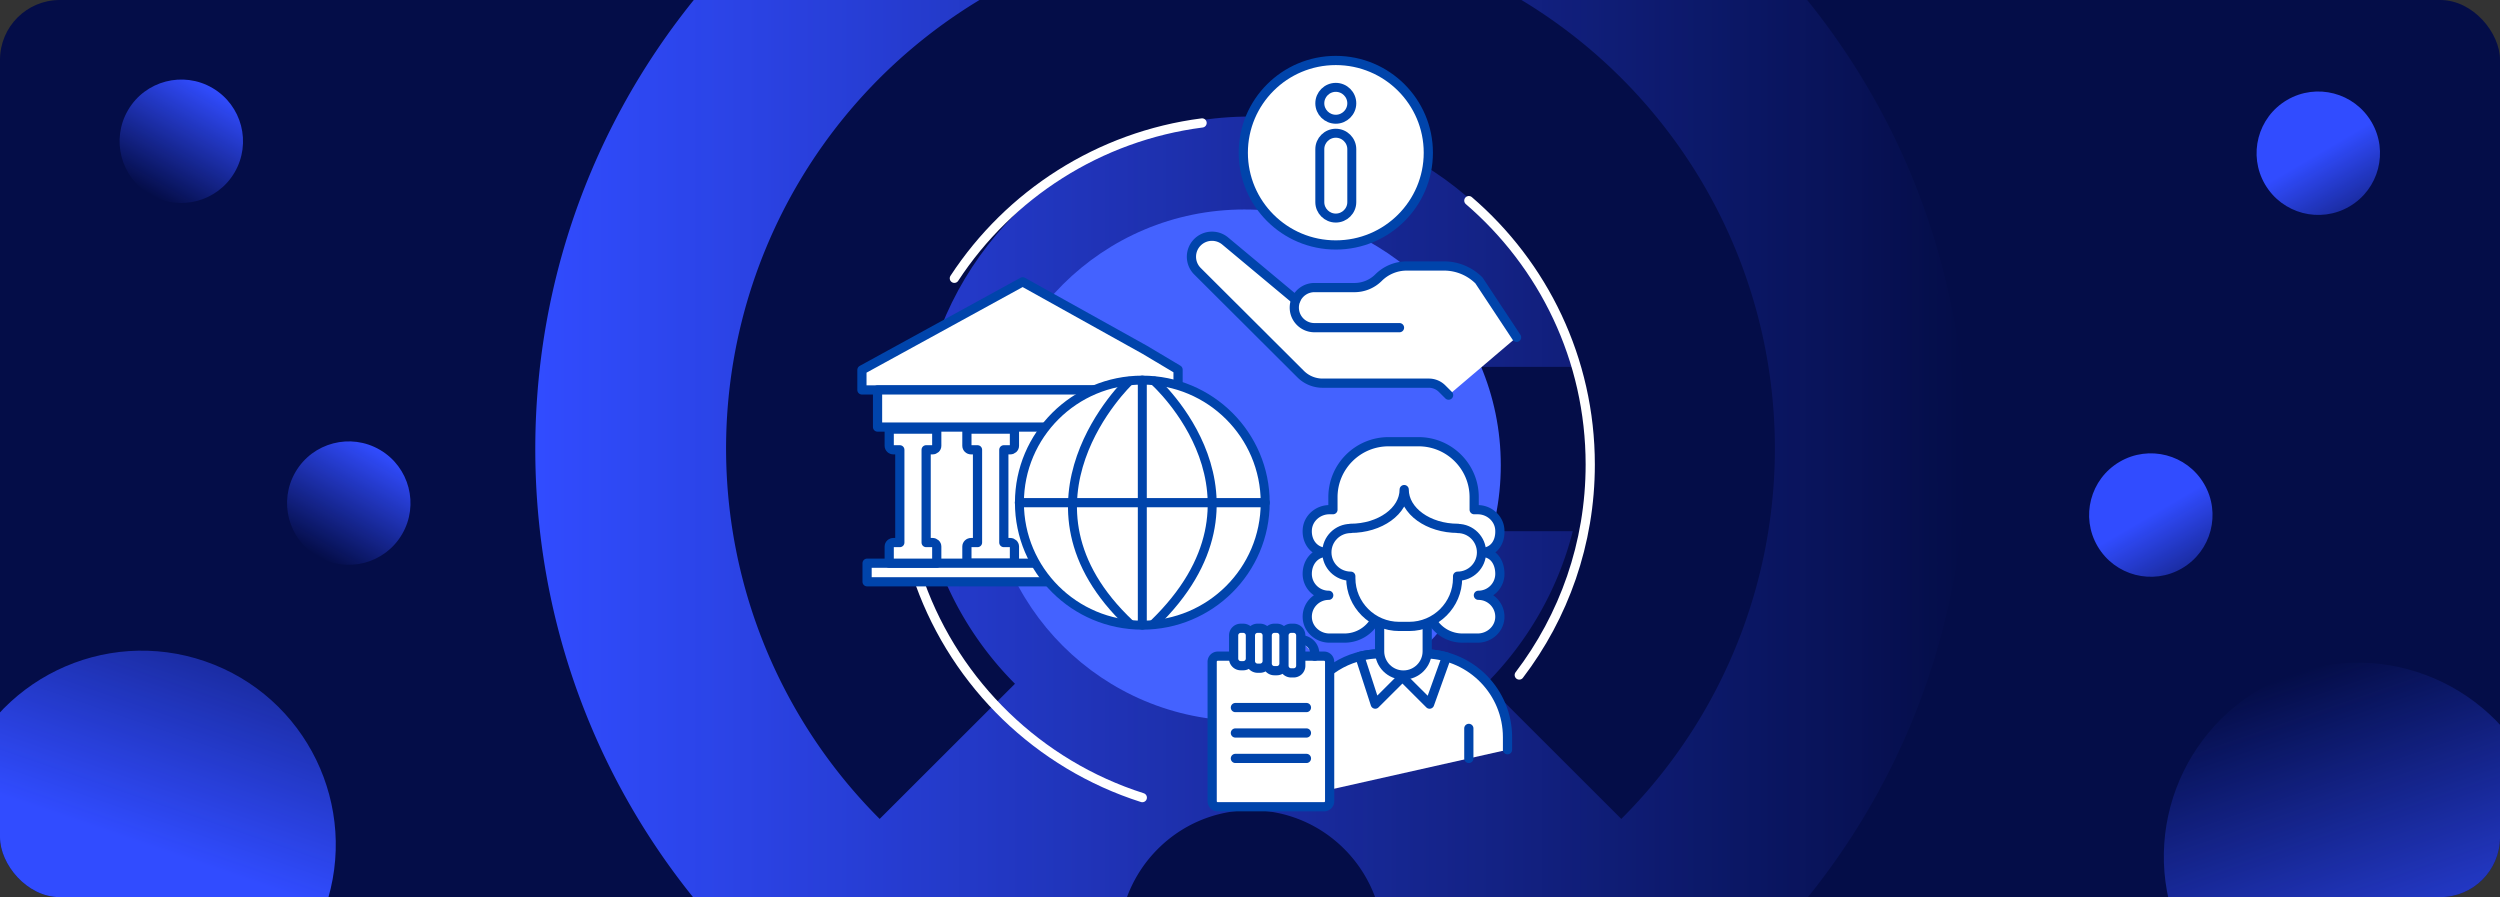 <svg width="836" height="300" fill="none" xmlns="http://www.w3.org/2000/svg"><rect width="100%" height="100%" fill="#333333" stroke="none"/><g clip-path="url(#a)"><rect width="836" height="300" rx="20" fill="#040D48"/><circle cx="788.436" cy="286.436" r="64.836" transform="rotate(-109.034 788.436 286.436)" fill="url(#b)"/><circle r="64.836" transform="scale(1 -1) rotate(70.966 221.821 -107.946)" fill="url(#c)"/><circle r="20.637" transform="scale(1 -1) rotate(-59.62 342.904 -702.163)" fill="url(#d)"/><circle cx="60.631" cy="47.24" r="20.637" transform="rotate(120.38 60.631 47.24)" fill="url(#e)"/><circle r="20.637" transform="scale(1 -1) rotate(-59.62 209.308 -713.792)" fill="url(#f)"/><circle cx="116.631" cy="168.24" r="20.637" transform="rotate(120.38 116.631 168.24)" fill="url(#g)"/><path d="M525.936 122.689c-12.231-48.122-55.845-83.717-107.772-83.717-51.927 0-95.54 35.595-107.771 83.717h215.543Z" fill="url(#h)"/><path fill-rule="evenodd" clip-rule="evenodd" d="M418.164 389.328c132.087 0 239.164-107.077 239.164-239.164S550.251-89 418.164-89 179 18.078 179 150.164c0 132.087 107.077 239.164 239.164 239.164ZM525.936 177.64l-215.543-.001c4.982 19.604 15.173 37.13 29.013 51.016l-45.242 45.194a175.121 175.121 0 0 1-47.993-89.694 175.016 175.016 0 0 1 9.979-101.213 175.222 175.222 0 0 1 64.588-78.617 175.494 175.494 0 0 1 97.426-29.523A175.491 175.491 0 0 1 515.59 4.325a175.215 175.215 0 0 1 64.588 78.617 175 175 0 0 1 9.979 101.213 175.114 175.114 0 0 1-47.993 89.694l-45.242-45.194c13.84-13.886 24.031-31.411 29.014-51.015ZM374.093 315.569c0-24.645 19.814-44.624 44.256-44.624 24.441 0 44.255 19.979 44.255 44.624h-88.511Z" fill="url(#i)"/><path d="M319.133 93.066c18.338-28.024 48.385-47.528 82.844-51.956M381.988 266.726c-34.767-11.077-62.147-37.841-74.308-71.542M491.18 67.086c24.858 21.355 40.597 52.975 40.597 88.258 0 26.446-8.844 50.835-23.739 70.383" stroke="#fff" stroke-width="3.08" stroke-linecap="round" stroke-linejoin="round"/><path d="M416.098 241.068c47.367 0 85.766-38.283 85.766-85.508 0-47.225-38.399-85.508-85.766-85.508-47.367 0-85.766 38.283-85.766 85.508 0 47.225 38.399 85.508 85.766 85.508Z" fill="#4462FF"/><path d="M363.119 143.507h-61.197v45.562h61.197v-45.562Z" fill="#fff"/><path d="M365.102 143.507v5.572c0 .736-.632 1.332-1.408 1.332h-2.141v31.019h2.141c.776 0 1.408.596 1.408 1.331v5.572h-15.899v-5.572c0-.735.632-1.331 1.408-1.331h2.141v-31.019h-2.141c-.776 0-1.408-.596-1.408-1.332v-5.572h15.899ZM308.224 130.392h-19.997v-6.687l53.752-29.47 40.804 22.725 11.159 6.653v6.779h-85.718ZM339.231 143.507v5.572c0 .736-.632 1.332-1.409 1.332h-2.141v31.019h2.141c.777 0 1.409.596 1.409 1.331v5.572h-15.899v-5.572c0-.735.632-1.331 1.408-1.331h2.141v-31.019h-2.141c-.776 0-1.408-.596-1.408-1.332v-5.572h15.899Z" fill="#fff" stroke="#0044AB" stroke-width="3.08" stroke-linecap="round" stroke-linejoin="round"/><path d="M357.819 142.81h-64.366v-12.418h86.427" fill="#fff"/><path d="M357.819 142.81h-64.366v-12.418h86.427" stroke="#0044AB" stroke-width="3.08" stroke-linecap="round" stroke-linejoin="round"/><path d="M357.82 194.545h-67.867v-6.207h67.867" fill="#fff"/><path d="M357.82 194.545h-67.867v-6.207h67.867" stroke="#0044AB" stroke-width="3.08" stroke-linecap="round" stroke-linejoin="round"/><path d="M313.25 143.507v5.572c0 .736-.632 1.332-1.408 1.332h-2.141v31.019h2.141c.776 0 1.408.596 1.408 1.331v5.572h-15.898v-5.572c0-.735.631-1.331 1.408-1.331h2.141v-31.019h-2.141c-.777 0-1.408-.596-1.408-1.332v-5.572h15.898Z" fill="#fff" stroke="#0044AB" stroke-width="3.08" stroke-linecap="round" stroke-linejoin="round"/><path d="M381.989 209.054c22.695 0 41.094-18.343 41.094-40.97 0-22.628-18.399-40.971-41.094-40.971-22.696 0-41.094 18.343-41.094 40.971 0 22.627 18.398 40.97 41.094 40.97Z" fill="#fff" stroke="#0044AB" stroke-width="3" stroke-linecap="round" stroke-linejoin="round"/><path d="M386.002 127.435s43.756 38.841-.299 81.297M381.988 209.054v-81.941" stroke="#0044AB" stroke-width="3" stroke-linecap="round" stroke-linejoin="round"/><path d="M423.083 168.084h-82.188" stroke="#0044AB" stroke-width="3.08" stroke-linecap="round" stroke-linejoin="round"/><path d="M377.544 127.517s-42.748 40.567.299 81.138" stroke="#0044AB" stroke-width="3" stroke-linecap="round" stroke-linejoin="round"/><path d="M504.11 250.712v-4.183c0-15.028-11.921-27.278-26.85-27.869l-15.918-.024c-10.666.096-19.905 6.139-24.544 14.966-2.344 4.009-3.892 6.62-3.892 6.62v26.499" fill="#fff"/><path d="M504.11 250.712v-4.183c0-15.028-11.921-27.278-26.85-27.869l-15.918-.024c-10.666.096-19.905 6.139-24.544 14.966-2.344 4.009-3.892 6.62-3.892 6.62v26.499" stroke="#0044AB" stroke-width="3.08" stroke-linecap="round" stroke-linejoin="round"/><path d="m468.965 226.4 9.085 9.057 5.661-15.778a27.948 27.948 0 0 0-6.452-1.019l-15.918-.024c-2.29.019-4.504.331-6.63.865l5.174 15.956 9.085-9.057h-.005Z" fill="#fff" stroke="#0044AB" stroke-width="3.08" stroke-linecap="round" stroke-linejoin="round"/><path d="M478.867 207.564a11.783 11.783 0 0 0 10.169 5.812h5.093c3.823 0 7.16-2.875 7.406-6.678.27-4.168-3.038-7.634-7.161-7.634 3.964 0 7.181-3.202 7.181-7.159 0-3.956-2.17-7.201-6.134-7.201 4.123 0 6.389-3.419 6.119-7.587-.246-3.803-3.588-6.682-7.407-6.682h-1.171v-4.169c0-10.249-8.333-18.557-18.614-18.557h-10.001c-10.281 0-18.613 8.308-18.613 18.557v4.169h-1.172c-3.824 0-7.161 2.875-7.407 6.682-.27 4.168 2.431 7.587 6.554 7.587-3.964 0-6.568 3.25-6.568 7.201 0 3.952 3.216 7.159 7.18 7.159-4.123 0-7.431 3.466-7.161 7.634.246 3.803 3.583 6.678 7.407 6.678h5.005c4.427 0 8.28-2.433 10.295-6.029" fill="#fff"/><path d="M478.867 207.564a11.783 11.783 0 0 0 10.169 5.812h5.093c3.823 0 7.16-2.875 7.406-6.678.27-4.168-3.038-7.634-7.161-7.634 3.964 0 7.181-3.202 7.181-7.159 0-3.956-2.17-7.201-6.134-7.201 4.123 0 6.389-3.419 6.119-7.587-.246-3.803-3.588-6.682-7.407-6.682h-1.171v-4.169c0-10.249-8.333-18.557-18.614-18.557h-10.001c-10.281 0-18.613 8.308-18.613 18.557v4.169h-1.172c-3.824 0-7.161 2.875-7.407 6.682-.27 4.168 2.431 7.587 6.554 7.587-3.964 0-6.568 3.25-6.568 7.201 0 3.952 3.216 7.159 7.18 7.159-4.123 0-7.431 3.466-7.161 7.634.246 3.803 3.583 6.678 7.407 6.678h5.005c4.427 0 8.28-2.433 10.295-6.029M491.176 253.616v-10.038" stroke="#0044AB" stroke-width="3.08" stroke-linecap="round" stroke-linejoin="round"/><path d="M461.344 208.093v9.701c0 4.38 3.563 7.933 7.956 7.933 4.393 0 7.957-3.553 7.957-7.933v-9.48" fill="#fff"/><path d="M461.344 208.093v9.701c0 4.38 3.563 7.933 7.956 7.933 4.393 0 7.957-3.553 7.957-7.933v-9.48" stroke="#0044AB" stroke-width="3.08" stroke-linecap="round" stroke-linejoin="round"/><path d="M469.559 163.714c0 7.158-8.048 12.961-17.977 12.961l.126.048c-4.422 0-8.005 3.572-8.005 7.981 0 4.408 3.583 7.98 8.005 7.98v.644c0 8.919 7.252 16.149 16.197 16.149h3.313c8.945 0 16.198-7.23 16.198-16.149v-.644c4.421 0 8.004-3.572 8.004-7.98 0-4.409-3.583-7.981-8.004-7.981l.125-.048c-9.929 0-17.977-5.803-17.977-12.961h-.005Z" fill="#fff" stroke="#0044AB" stroke-width="3.08" stroke-linecap="round" stroke-linejoin="round"/><path d="M412.523 219.419h-5.304a1.87 1.87 0 0 0-1.871 1.866v46.629a1.87 1.87 0 0 0 1.871 1.865h35.543a1.869 1.869 0 0 0 1.871-1.865v-46.629a1.87 1.87 0 0 0-1.871-1.866h-7.792" fill="#fff"/><path d="M412.523 219.419h-5.304a1.87 1.87 0 0 0-1.871 1.866v46.629a1.87 1.87 0 0 0 1.871 1.865h35.543a1.869 1.869 0 0 0 1.871-1.865v-46.629a1.87 1.87 0 0 0-1.871-1.866h-7.792M413.117 236.606h23.754M413.117 245.111h23.754M413.117 253.616h23.754" stroke="#0044AB" stroke-width="3.08" stroke-linecap="round" stroke-linejoin="round"/><path d="M439.654 219.419v-.827a4.668 4.668 0 0 0-4.677-4.663" fill="#fff"/><path d="M439.654 219.419v-.827a4.668 4.668 0 0 0-4.677-4.663" stroke="#0044AB" stroke-width="3.08" stroke-linecap="round" stroke-linejoin="round"/><path d="M431.755 225.015h.83a2.388 2.388 0 0 0 2.392-2.384v-10.154a2.389 2.389 0 0 0-2.392-2.385h-.83a2.388 2.388 0 0 0-2.391 2.385v10.154a2.387 2.387 0 0 0 2.391 2.384ZM420.529 223.443h.829a2.388 2.388 0 0 0 2.392-2.384v-8.582a2.388 2.388 0 0 0-2.392-2.384h-.829a2.388 2.388 0 0 0-2.392 2.384v8.582a2.388 2.388 0 0 0 2.392 2.384ZM426.142 224.28h.83a2.388 2.388 0 0 0 2.391-2.385v-9.418a2.388 2.388 0 0 0-2.391-2.384h-.83a2.388 2.388 0 0 0-2.392 2.384v9.418a2.389 2.389 0 0 0 2.392 2.385ZM414.916 222.612h.829a2.389 2.389 0 0 0 2.392-2.385v-7.745a2.389 2.389 0 0 0-2.392-2.385h-.829a2.389 2.389 0 0 0-2.392 2.385v7.745a2.389 2.389 0 0 0 2.392 2.385Z" fill="#fff" stroke="#0044AB" stroke-width="3.08" stroke-linecap="round" stroke-linejoin="round"/><path d="m507.141 112.801-12.576-19.024a16.574 16.574 0 0 0-11.703-4.831h-12.446c-3.54 0-6.934 1.404-9.437 3.899a11.394 11.394 0 0 1-8.048 3.322H439.54a6.731 6.731 0 0 0-6.124 3.928l-.381-.034-23.33-19.466a6.89 6.89 0 0 0-9.273.409 6.836 6.836 0 0 0 0 9.692l34.522 34.417a10.361 10.361 0 0 0 7.315 3.02h35.558c1.645 0 3.226.653 4.388 1.812l2.194 2.187" fill="#fff"/><path d="m507.141 112.801-12.576-19.024a16.574 16.574 0 0 0-11.703-4.831h-12.446c-3.54 0-6.934 1.404-9.437 3.899a11.394 11.394 0 0 1-8.048 3.322H439.54a6.731 6.731 0 0 0-6.124 3.928l-.381-.034-23.33-19.466a6.89 6.89 0 0 0-9.273.409 6.836 6.836 0 0 0 0 9.692l34.522 34.417a10.361 10.361 0 0 0 7.315 3.02h35.558c1.645 0 3.226.653 4.388 1.812l2.194 2.187" stroke="#0044AB" stroke-width="3.08" stroke-linecap="round" stroke-linejoin="round"/><path d="M433.26 100.465a6.64 6.64 0 0 0-.444 2.404c0 3.701 3.009 6.701 6.722 6.701h28.451" stroke="#0044AB" stroke-width="3.08" stroke-linecap="round" stroke-linejoin="round"/><path d="M446.693 81.912c17.087 0 30.938-13.81 30.938-30.845 0-17.036-13.851-30.846-30.938-30.846-17.087 0-30.939 13.81-30.939 30.846 0 17.035 13.852 30.845 30.939 30.845Z" fill="#fff" stroke="#0044AB" stroke-width="3.08" stroke-linecap="round" stroke-linejoin="round"/><path d="M446.691 44.552c2.942 0 5.348 2.4 5.348 5.332v17.707c0 2.932-2.406 5.331-5.348 5.331-2.941 0-5.347-2.399-5.347-5.331V49.884c0-2.933 2.406-5.332 5.347-5.332ZM446.691 29.211c2.942 0 5.348 2.4 5.348 5.332 0 2.933-2.406 5.332-5.348 5.332-2.941 0-5.347-2.4-5.347-5.332 0-2.933 2.406-5.332 5.347-5.332Z" fill="#fff" stroke="#0044AB" stroke-width="3" stroke-linecap="round" stroke-linejoin="round"/></g><defs><linearGradient id="b" x1="723.6" y1="286.436" x2="853.272" y2="286.436" gradientUnits="userSpaceOnUse"><stop stop-color="#314CFF"/><stop offset="1" stop-color="#314CFF" stop-opacity="0"/></linearGradient><linearGradient id="c" x1="0" y1="64.836" x2="129.672" y2="64.836" gradientUnits="userSpaceOnUse"><stop stop-color="#314CFF"/><stop offset="1" stop-color="#314CFF" stop-opacity="0"/></linearGradient><linearGradient id="d" x1="0" y1="20.637" x2="41.274" y2="20.637" gradientUnits="userSpaceOnUse"><stop stop-color="#314CFF"/><stop offset="1" stop-color="#314CFF" stop-opacity="0"/></linearGradient><linearGradient id="e" x1="39.994" y1="47.24" x2="81.268" y2="47.24" gradientUnits="userSpaceOnUse"><stop stop-color="#314CFF"/><stop offset="1" stop-color="#314CFF" stop-opacity="0"/></linearGradient><linearGradient id="f" x1="0" y1="20.637" x2="41.274" y2="20.637" gradientUnits="userSpaceOnUse"><stop stop-color="#314CFF"/><stop offset="1" stop-color="#314CFF" stop-opacity="0"/></linearGradient><linearGradient id="g" x1="95.994" y1="168.24" x2="137.268" y2="168.24" gradientUnits="userSpaceOnUse"><stop stop-color="#314CFF"/><stop offset="1" stop-color="#314CFF" stop-opacity="0"/></linearGradient><linearGradient id="h" x1="179" y1="150.164" x2="657.328" y2="150.164" gradientUnits="userSpaceOnUse"><stop stop-color="#314CFF"/><stop offset="1" stop-color="#314CFF" stop-opacity="0"/></linearGradient><linearGradient id="i" x1="179" y1="150.164" x2="657.328" y2="150.164" gradientUnits="userSpaceOnUse"><stop stop-color="#314CFF"/><stop offset="1" stop-color="#314CFF" stop-opacity="0"/></linearGradient><clipPath id="a"><rect width="836" height="300" rx="20" fill="#fff"/></clipPath></defs></svg>